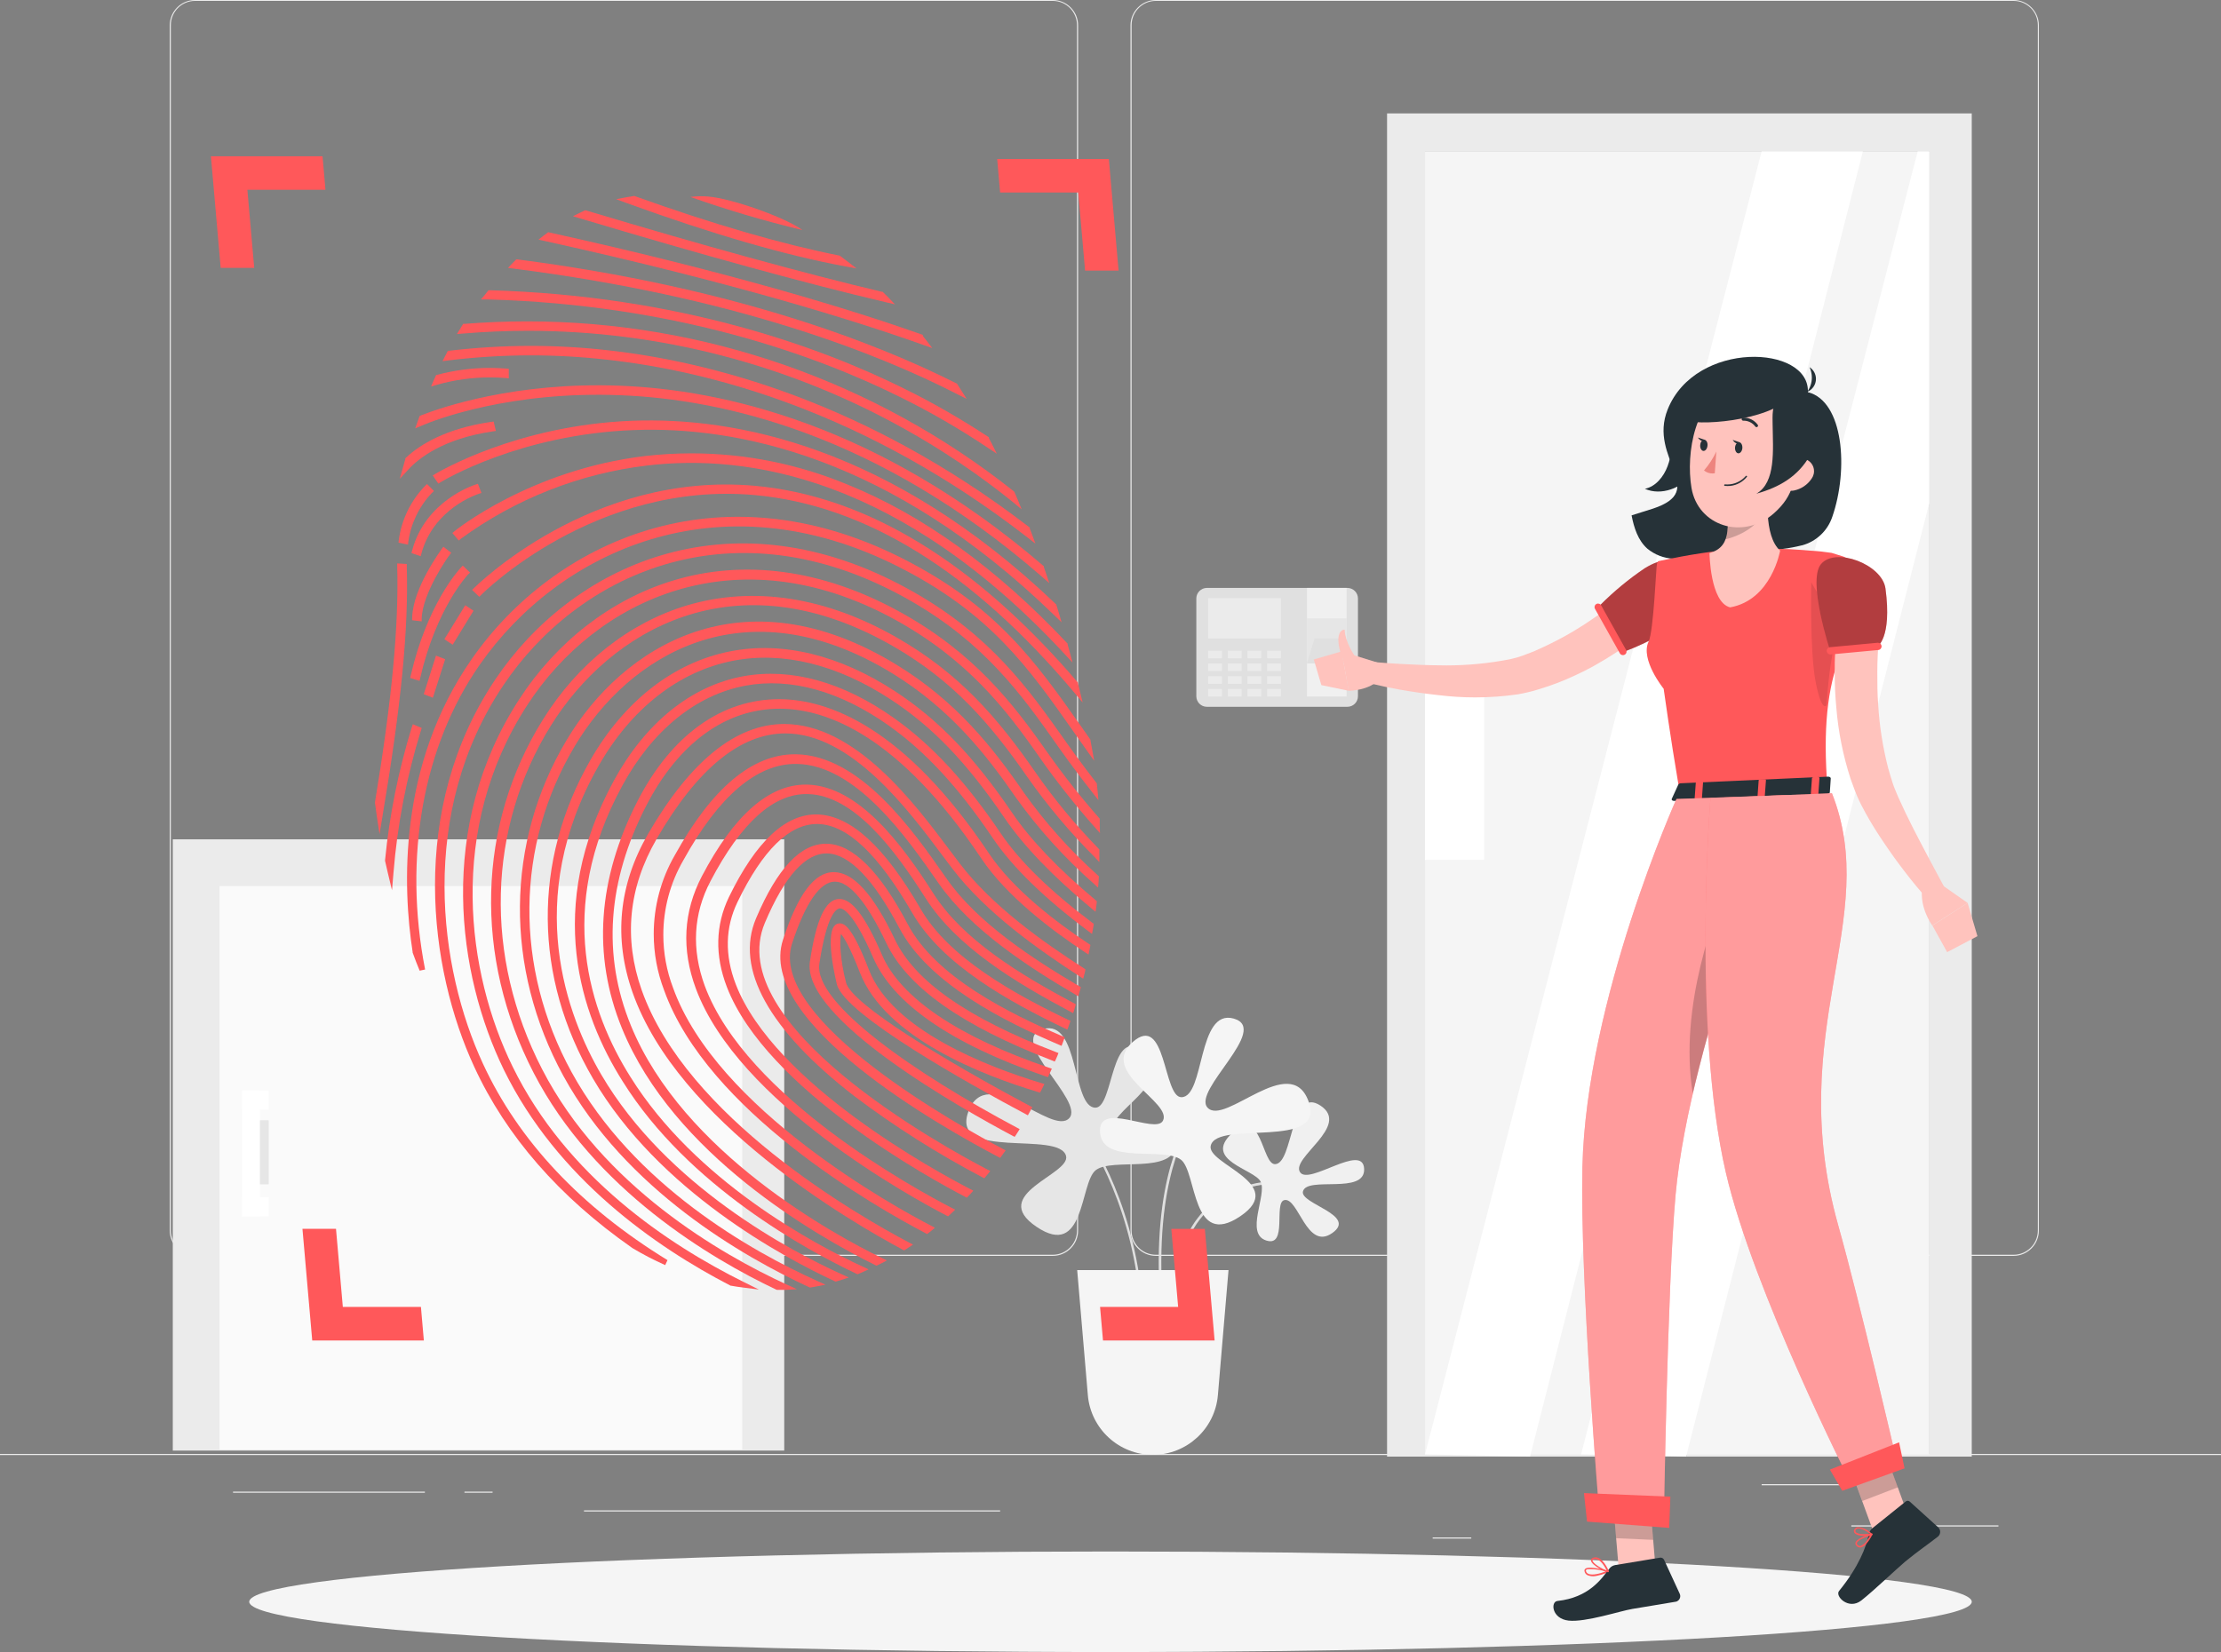 <?xml version="1.0" encoding="UTF-8"?>
<!DOCTYPE svg PUBLIC "-//W3C//DTD SVG 1.1//EN" "http://www.w3.org/Graphics/SVG/1.1/DTD/svg11.dtd">
<!-- Creator: CorelDRAW -->
<svg xmlns="http://www.w3.org/2000/svg" xml:space="preserve" width="48.87mm" height="36.36mm" version="1.1" shape-rendering="geometricPrecision" text-rendering="geometricPrecision" image-rendering="optimizeQuality" fill-rule="evenodd" clip-rule="evenodd"
viewBox="0 0 4886.98 3636"
 xmlns:xlink="http://www.w3.org/1999/xlink"
 xmlns:xodm="http://www.corel.com/coreldraw/odm/2003">
 <rect x="0" y="0" width="4886.98" height="3636" fill="#808080" stroke="none"/>
 <g id="Camada_x0020_1">
  <g id="_2440389142384">
   <polygon fill="#EBEBEB" fill-rule="nonzero" points="4073.59,3359.69 4397.3,3359.69 4397.3,3357.25 4073.59,3357.25 "/>
   <polygon fill="#EBEBEB" fill-rule="nonzero" points="3152.39,3386.27 3237.33,3386.27 3237.33,3383.83 3152.39,3383.83 "/>
   <polygon fill="#EBEBEB" fill-rule="nonzero" points="3876.25,3268.99 4063.81,3268.99 4063.81,3266.55 3876.25,3266.55 "/>
   <polygon fill="#EBEBEB" fill-rule="nonzero" points="512.74,3285.41 934.88,3285.41 934.88,3282.97 512.74,3282.97 "/>
   <polygon fill="#EBEBEB" fill-rule="nonzero" points="1021.97,3285.41 1083.83,3285.41 1083.83,3282.97 1021.97,3282.97 "/>
   <polygon fill="#EBEBEB" fill-rule="nonzero" points="1284.98,3326.66 2200.61,3326.66 2200.61,3324.22 1284.98,3324.22 "/>
   <path fill="#EBEBEB" fill-rule="nonzero" d="M2316.43 2764.07l-1887.26 0c-30.77,-0.05 -55.7,-25.03 -55.7,-55.81 0,0 0,0 0,0l-0.01 -2652.94c0.27,-30.6 25.13,-55.28 55.72,-55.33l1887.25 0c30.82,0 55.81,25 55.81,55.81l0 2652.46c0,30.82 -24.99,55.81 -55.81,55.81l0 0zm-1887.26 -2762.12c-29.42,0.05 -53.26,23.94 -53.26,53.37 0,0 0,0 0,0l-0.01 2652.94c0.01,0 0.01,0 0.01,0 0,29.42 23.84,53.31 53.27,53.36l1887.25 0.01c29.45,-0.06 53.32,-23.92 53.37,-53.37l-0.01 -2652.94c-0.04,-29.46 -23.91,-53.32 -53.36,-53.37l-1887.26 0z"/>
   <path fill="#EBEBEB" fill-rule="nonzero" d="M4430.63 2764.07l-1887.35 0c-30.79,-0.05 -55.76,-25.02 -55.81,-55.81l0 -2652.94c0.32,-30.61 25.2,-55.27 55.81,-55.32l1887.35 -0.01c30.55,0.11 55.35,24.77 55.62,55.32l-0.01 2652.95c0,0 0,0 0,0 0,30.74 -24.87,55.71 -55.61,55.81l0 0zm-1887.35 -2762.12c-29.45,0.05 -53.32,23.91 -53.37,53.36l0 2652.95c0.05,29.45 23.92,53.31 53.37,53.36l1887.35 0.01c29.45,-0.06 53.32,-23.92 53.37,-53.37l0 -2652.94c-0.05,-29.46 -23.92,-53.32 -53.37,-53.37l-1887.35 0z"/>
   <polygon fill="#EBEBEB" fill-rule="nonzero" points="-0,3202.43 4886.98,3202.43 4886.98,3199.99 -0,3199.99 "/>
   <path fill="#E0E0E0" fill-rule="nonzero" d="M2655.58 1293.97l309.15 0c12.85,0 23.26,10.42 23.26,23.26l0 215.13c0,12.84 -10.41,23.26 -23.26,23.26l-309.15 0c-12.84,0 -23.26,-10.42 -23.26,-23.26l0 -215.13c0,-12.84 10.42,-23.26 23.26,-23.26z"/>
   <polygon fill="#EBEBEB" fill-rule="nonzero" points="2658.42,1405.29 2818.42,1405.29 2818.42,1316.54 2658.42,1316.54 "/>
   <polygon fill="#EBEBEB" fill-rule="nonzero" points="2658.42,1448.89 2688.71,1448.89 2688.71,1432.18 2658.42,1432.18 "/>
   <polygon fill="#EBEBEB" fill-rule="nonzero" points="2658.42,1476.94 2688.71,1476.94 2688.71,1460.23 2658.42,1460.23 "/>
   <polygon fill="#EBEBEB" fill-rule="nonzero" points="2658.42,1504.99 2688.71,1504.99 2688.71,1488.28 2658.42,1488.28 "/>
   <polygon fill="#EBEBEB" fill-rule="nonzero" points="2658.42,1533.04 2688.71,1533.04 2688.71,1516.33 2658.42,1516.33 "/>
   <polygon fill="#EBEBEB" fill-rule="nonzero" points="2701.71,1448.89 2732.02,1448.89 2732.02,1432.18 2701.71,1432.18 "/>
   <polygon fill="#EBEBEB" fill-rule="nonzero" points="2701.71,1476.94 2732.02,1476.94 2732.02,1460.23 2701.71,1460.23 "/>
   <polygon fill="#EBEBEB" fill-rule="nonzero" points="2701.71,1504.99 2732.02,1504.99 2732.02,1488.28 2701.71,1488.28 "/>
   <polygon fill="#EBEBEB" fill-rule="nonzero" points="2701.71,1533.04 2732.02,1533.04 2732.02,1516.33 2701.71,1516.33 "/>
   <polygon fill="#EBEBEB" fill-rule="nonzero" points="2744.92,1448.89 2775.21,1448.89 2775.21,1432.18 2744.92,1432.18 "/>
   <polygon fill="#EBEBEB" fill-rule="nonzero" points="2744.92,1476.94 2775.21,1476.94 2775.21,1460.23 2744.92,1460.23 "/>
   <polygon fill="#EBEBEB" fill-rule="nonzero" points="2744.92,1504.99 2775.21,1504.99 2775.21,1488.28 2744.92,1488.28 "/>
   <polygon fill="#EBEBEB" fill-rule="nonzero" points="2744.92,1533.04 2775.21,1533.04 2775.21,1516.33 2744.92,1516.33 "/>
   <polygon fill="#EBEBEB" fill-rule="nonzero" points="2788.11,1448.89 2818.42,1448.89 2818.42,1432.18 2788.11,1432.18 "/>
   <polygon fill="#EBEBEB" fill-rule="nonzero" points="2788.11,1476.94 2818.42,1476.94 2818.42,1460.23 2788.11,1460.23 "/>
   <polygon fill="#EBEBEB" fill-rule="nonzero" points="2788.11,1504.99 2818.42,1504.99 2818.42,1488.28 2788.11,1488.28 "/>
   <polygon fill="#EBEBEB" fill-rule="nonzero" points="2788.11,1533.04 2818.42,1533.04 2818.42,1516.33 2788.11,1516.33 "/>
   <polygon fill="#F0F0F0" fill-rule="nonzero" points="2875.79,1533.04 2962.98,1533.04 2962.98,1293.97 2875.79,1293.97 "/>
   <polygon fill="#E6E6E6" fill-rule="nonzero" points="2875.79,1460.32 2962.98,1460.32 2962.98,1360.92 2875.79,1360.92 "/>
   <polygon fill="#E0E0E0" fill-rule="nonzero" points="2875.79,1460.23 2892.4,1405.29 2950.85,1405.29 2962.97,1460.23 "/>
   <polygon fill="#EBEBEB" fill-rule="nonzero" points="4338.56,249.62 4338.56,3205.85 3710.1,3205.85 3711.27,3200.97 4245.02,3200.97 4245.02,333.19 3135.58,333.19 3135.58,3200.97 3478.94,3200.97 3710.1,3205.85 3052.02,3205.85 3052.02,249.62 "/>
   <polygon fill="#F0F0F0" fill-rule="nonzero" points="4245.02,333.19 4245.02,3200.97 3711.27,3200.97 3710.1,3205.85 3478.94,3200.97 3135.58,3200.97 3135.58,333.19 "/>
   <polygon fill="whitesmoke" fill-rule="nonzero" points="3135.58,3201.06 4245.03,3201.06 4245.03,333.19 3135.58,333.19 "/>
   <polygon fill="white" fill-rule="nonzero" points="4245.02,333.19 4245.02,1107.29 3711.27,3200.97 3710.1,3205.85 3478.94,3200.97 4219.61,333.19 "/>
   <polygon fill="white" fill-rule="nonzero" points="3135.58,1892.53 3265.67,1892.53 3265.67,1464.33 3135.58,1464.33 "/>
   <polygon fill="white" fill-rule="nonzero" points="3876.25,333.19 3135.58,3201.06 3366.64,3205.85 4099,333.19 "/>
   <path fill="#E0E0E0" fill-rule="nonzero" d="M2553.05 2821.05c-0.03,0 -0.06,0 -0.1,0 -1.51,0 -2.73,-1.22 -2.73,-2.74 0,0 0,0 0,0 -8.6,-254.7 69,-351.86 69.78,-352.84 0.55,-0.66 1.35,-1.04 2.2,-1.04 1.58,0 2.85,1.28 2.85,2.85 0,0.66 -0.23,1.3 -0.64,1.81 -0.79,0.88 -77.02,96.76 -68.42,349.03 0,0.06 0,0.13 0,0.19 0,1.52 -1.22,2.74 -2.73,2.74 -0.01,0 -0.01,0 -0.01,0l-0.2 0z"/>
   <path fill="#E0E0E0" fill-rule="nonzero" d="M2589.32 2821.05l0 0c-1.45,-0.14 -2.56,-1.36 -2.56,-2.82 0,-0.1 0.01,-0.2 0.01,-0.31 6.85,-74.47 33.53,-131.36 79.47,-169.09 71.54,-58.64 166.15,-49.75 167.03,-49.65 1.45,0.14 2.56,1.36 2.56,2.82 0,0.11 0,0.21 -0.01,0.31 -0.15,1.45 -1.37,2.56 -2.83,2.56 -0.1,0 -0.2,-0.01 -0.3,-0.02 -0.88,0 -93.15,-8.89 -162.94,48.38 -44.66,36.75 -70.66,92.37 -77.31,165.28 -0.08,1.44 -1.28,2.57 -2.73,2.57 -0.13,0 -0.27,-0.01 -0.39,-0.03l0 0z"/>
   <path fill="#F0F0F0" fill-rule="nonzero" d="M2773.85 2600.75c-13.79,-27.76 -128.14,-46.72 -62.66,-106.93 65.49,-60.2 65.2,68.91 94.32,68.42 40.76,-0.68 32.84,-173.39 100.09,-128.82 67.24,44.57 -66.37,115.04 -44.96,146.61 19.54,29.32 138.3,-65.48 140.94,-7.52 2.63,57.96 -126.38,15.05 -134.69,49.94 -6.35,27.27 120.81,52 64.41,91.48 -56.4,39.49 -74.48,-80.24 -105.56,-72.52 -23.55,5.87 7.92,104.19 -39.58,88.85 -47.51,-15.35 2.25,-100.29 -12.31,-129.51z"/>
   <path fill="#E0E0E0" fill-rule="nonzero" d="M2509.76 2852.82c-1.48,-0.05 -2.69,-1.18 -2.84,-2.64 -22.68,-220.99 -122.08,-356.85 -123.35,-357.83 -0.5,-0.54 -0.78,-1.26 -0.78,-2 0,-0.74 0.28,-1.46 0.79,-2.01 0.49,-0.37 1.09,-0.57 1.71,-0.57 0.91,0 1.76,0.43 2.29,1.16 1.08,1.37 101.66,137.91 124.53,361.05 0,0.1 0.01,0.2 0.01,0.31 0,1.46 -1.11,2.67 -2.56,2.82l0.2 -0.29z"/>
   <path fill="#E6E6E6" fill-rule="nonzero" d="M2410.36 2576.02c-34.51,28.74 -23.07,196.06 -129.7,124.03 -106.64,-72.03 74.86,-114.84 65.09,-155.7 -14.56,-57.27 -255.1,11.54 -215.03,-97.74 40.08,-109.27 184.15,55.23 221.97,14.37 34.7,-37.43 -138.4,-173 -57.66,-196.06 80.73,-23.07 63.33,173 115.33,173 40.46,0 32.94,-187.37 107.51,-121.1 74.58,66.26 -87.97,131.65 -66.95,172.8 16.22,31.28 144.17,-45.94 138.4,26.19 -5.77,72.13 -142.7,30.11 -178.96,60.21z"/>
   <path fill="whitesmoke" fill-rule="nonzero" d="M2679.82 3070.29l23.36 -274.94 -333 0 23.46 275.13c6.28,74.3 68.48,131.46 143.07,131.46 0,0 0.02,0 0.02,0l0 0c0.01,0 0.01,0 0.01,0 74.67,0 136.9,-57.25 143.08,-131.66l0 0.01z"/>
   <path fill="whitesmoke" fill-rule="nonzero" d="M2599.19 2552.95c34.5,28.74 23.06,196.07 129.7,124.04 106.63,-72.04 -75.26,-114.85 -64.81,-155.7 14.57,-57.28 255.1,11.53 215.03,-97.74 -40.07,-109.27 -184.14,55.22 -221.97,14.37 -34.79,-37.44 138.4,-173 57.67,-196.07 -80.74,-23.06 -63.34,173 -115.34,173 -40.46,0 -32.93,-187.37 -107.51,-121.1 -74.57,66.27 87.97,131.65 66.95,172.8 -16.22,31.28 -144.16,-45.93 -138.4,26.2 5.77,72.13 142.41,30.1 178.68,60.2z"/>
   <polygon fill="#EBEBEB" fill-rule="nonzero" points="380.2,3192.66 1725.59,3192.66 1725.59,1847.27 380.2,1847.27 "/>
   <polygon fill="#FAFAFA" fill-rule="nonzero" points="483.13,3190.22 1633.13,3190.22 1633.13,1950.19 483.13,1950.19 "/>
   <polygon fill="#E6E6E6" fill-rule="nonzero" points="552.42,2606.61 591.32,2606.61 591.32,2465.66 552.42,2465.66 "/>
   <polygon fill="white" fill-rule="nonzero" points="532.97,2677.08 571.87,2677.08 571.87,2400.19 532.97,2400.19 "/>
   <polygon fill="white" fill-rule="nonzero" points="532.97,2442.22 591.23,2442.22 591.23,2400.18 532.97,2400.18 "/>
   <polygon fill="white" fill-rule="nonzero" points="532.97,2676.98 591.23,2676.98 591.23,2634.95 532.97,2634.95 "/>
   <path id="freepik--path--inject-2" fill="whitesmoke" fill-rule="nonzero" d="M4338.56 3525.36c0,-61.1 -848.46,-110.64 -1895.07,-110.64 -1046.62,0 -1895.07,49.54 -1895.07,110.64 0,61.11 848.45,110.64 1895.07,110.64 1046.61,0 1895.07,-49.53 1895.07,-110.64z"/>
   <path fill="#263238" fill-rule="nonzero" d="M4031.66 1137.59c-10.31,30.76 -35.42,54.35 -66.76,62.75l-0.49 -0.01c-13.45,3.36 -27.19,5.96 -40.93,7.64l-6.75 0.88c-46.72,5.47 -94.61,4.4 -141.43,11.14l-7.03 1.07c-23.19,4.63 -46.87,7.79 -70.48,9.16 -0.87,0.03 -1.78,0.05 -2.65,0.05 -4.39,0 -8.84,-0.21 -13.2,-0.61 -20.91,-1.04 -40.98,-8.8 -57.17,-22.09 -20.63,-18.37 -29.33,-45.74 -34.7,-73.3 14.07,-4.31 29.68,-9.22 46.82,-14.77 124.32,-40.85 -11.34,-109.27 32.64,-218.54 61.48,-152.87 312.77,-142.11 308.47,-37.83 78.68,19.65 89.92,170.26 53.66,274.46z"/>
   <path fill="#263238" fill-rule="nonzero" d="M3685.46 954.42c-5.76,23.85 -7.62,48.87 -16.22,71.74 -8.6,22.87 -25.9,44.77 -49.94,49.65 36.16,16.03 80.93,-1.66 105.36,-32.74 24.43,-31.08 32.25,-72.43 33.03,-112.11 0,-9.19 1.67,-20.23 -4.78,-26.68 -46.23,-45.93 -61.78,26.29 -67.45,50.14z"/>
   <path fill="#FFC3BD" fill-rule="nonzero" d="M3650.67 1362.58l-9.78 8.8 -7.72 6.84c-5.67,5.08 -11.24,9.77 -17,14.27 -11.44,9.09 -22.97,18.18 -34.8,26.59 -2.44,1.66 -4.89,3.42 -7.23,4.88 -2.31,1.75 -4.75,3.4 -7.23,4.89l-5.77 3.91c-17.78,11.73 -35.77,22.68 -54.24,33.04 -13.43,7.36 -27.02,14.2 -40.76,20.52 -12.91,6.06 -26.1,11.63 -39.1,16.71l-20.91 7.53c-7.14,2.44 -14.27,4.4 -21.21,6.74l-10.75 3.23 -11.63 2.93c-7.63,1.76 -15.35,3.52 -22.78,4.69 -31.06,4.53 -62.7,6.78 -94.17,6.78 -27.05,0 -54.27,-1.76 -81.08,-5.06 -28.35,-3.03 -56.5,-7.23 -84.25,-12.02 -19.55,-3.42 -39.1,-7.43 -58.65,-12.21 -8.11,-1.86 -16.32,-4.01 -24.53,-6.26l8.5 -43.78 23.46 2.05c19.55,1.56 38.61,3.03 57.77,3.91 27.07,1.27 54.14,2.74 81.12,2.74 4.97,0.1 10.27,0.19 15.31,0.19 47.09,0 94.28,-4.68 140.4,-13.78 5.96,-1.37 11.83,-3.03 17.6,-4.69l8.4 -2.74 8.99 -3.42c5.87,-2.35 11.73,-4.1 17.99,-6.94l17.29 -7.82c23.29,-10.73 46.31,-22.81 68.41,-35.91 15.34,-9.09 30.49,-18.86 45.35,-29.33l8.9 -6.25c1.75,-1.17 3.61,-2.44 5.37,-3.81l5.67 -4.01 1.76 -1.27c9.77,-7.13 19.55,-14.76 29.32,-22.38l14.86 -12.32 13.78 -11.92 46.33 47.69 17.01 16.99z"/>
   <path fill="#FFC3BD" fill-rule="nonzero" d="M3039.02 1460.71l-87.29 -27.07 15.93 86.79c0,0 46.72,0 69.01,-27.27l2.35 -32.45z"/>
   <polygon fill="#FFC3BD" fill-rule="nonzero" points="2890.84,1451.43 2907.46,1507.92 2967.86,1520.43 2951.93,1433.64 "/>
   <path fill="#FFC3BD" fill-rule="nonzero" d="M2959.55 1458.08c-9.26,-15.27 -14.38,-32.78 -14.75,-50.64 0.88,-23.26 14.07,-21.6 14.07,-21.6 0,0 -2.44,27.67 33.72,74.29l0.88 1.27 -33.92 -3.32z"/>
   <path fill="#FF585A" fill-rule="nonzero" d="M3714.1 1339.03c-7.52,22.67 -35.77,43.89 -65.39,60.6 -22.58,12.56 -46.2,23.64 -70.35,32.85l-7.91 2.93 -3.52 -6.06 -44.48 -78.68 -7.32 -13 6.45 -6.55c29.83,-29.88 62.69,-57.06 97.71,-80.65 18.37,-11.14 35.38,-17.88 47.01,-15.14 53.28,11.63 62.85,59.13 47.8,103.7z"/>
   <path fill="black" fill-rule="nonzero" fill-opacity="0.302" d="M3714.1 1339.03c-7.52,22.67 -35.77,43.89 -65.39,60.6 -22.58,12.56 -46.2,23.64 -70.35,32.85l-7.91 2.93 -3.52 -6.06 -44.48 -78.68 -7.32 -13 6.45 -6.55c29.83,-29.88 62.69,-57.06 97.71,-80.65 18.37,-11.14 35.38,-17.88 47.01,-15.14 53.28,11.63 62.85,59.13 47.8,103.7z"/>
   <path fill="#FF585A" fill-rule="nonzero" d="M3578.63 1431.98c0.21,0.7 0.32,1.43 0.32,2.16 0,2.9 -1.63,5.54 -4.22,6.83 -1.14,0.59 -2.39,0.9 -3.67,0.9 -2.65,0 -5.13,-1.33 -6.6,-3.54l-3.03 -5.57 -44.08 -78.78 -7.82 -13.98c-0.65,-1.16 -0.99,-2.47 -0.99,-3.81 0,-2.84 1.54,-5.46 4.02,-6.84l0 0c0.62,-0.34 1.27,-0.6 1.96,-0.78 0.55,-0.12 1.12,-0.18 1.68,-0.18 2.07,0 4.06,0.8 5.55,2.23 0.53,0.53 0.99,1.12 1.37,1.76l6.94 12.52 44.27 79.07 3.72 6.64c0.15,0.47 0.35,0.93 0.58,1.37l0 0z"/>
   <path fill="#FF585A" fill-rule="nonzero" d="M4056.19 1224.97c31.18,14.36 34.99,22.58 30.11,45.15 -9.78,43.69 -17.4,82.4 -23.85,117.29 -1.57,8.41 -3.03,16.62 -4.5,24.53 0,1.47 -0.49,2.94 -0.78,4.5l0 0c0,1.56 -0.59,2.93 -0.88,4.4 -0.29,1.47 -0.79,4.69 -1.27,6.94 -30.79,70.96 -43.4,157.26 -35.48,284.42 0.68,9.78 0.78,19.55 1.27,29.33l-31.87 -0.01 -104.58 0 -15.93 0 -122.17 0.78 -15.84 0 -34.69 0c-0.88,-5.47 -1.76,-10.65 -2.64,-15.93l0 0c-8.99,-53.17 -16.42,-100.77 -22.68,-142.99 -3.52,-24.15 -6.74,-46.63 -9.77,-67.44 0,0 -52.19,-64.41 -33.13,-103.9 11.24,-23.17 16.42,-164.89 18.37,-171.04 1.96,-6.16 3.62,-6.06 3.62,-6.06 9.77,-2.06 19.55,-4.11 28.83,-5.87 28.47,-5.8 57.08,-10.62 85.81,-14.47 9.78,-1.36 20.04,-2.63 30.11,-3.71 27.81,-2.12 56.06,-3.3 84.04,-3.3 11.51,0 23.41,0.26 34.79,0.52 2.54,0 4.88,0 7.42,0 9.78,0 19.55,0.79 29.33,1.37 11.53,0.59 23.06,1.56 34.5,2.54 15.31,0.79 30.74,2.49 45.85,4.83l26.01 8.12z"/>
   <path fill="#FFC3BD" fill-rule="nonzero" d="M3895.6 1037.4c-8.21,50.34 -14.86,142.31 21.31,174.47 0,0 -18.57,108.49 -110.05,124.91 -44.18,-11.14 -45.36,-119.54 -45.36,-119.54 54.93,-15.34 36.56,-70.27 40.47,-125.88l93.63 -53.96z"/>
   <path fill="black" fill-rule="nonzero" fill-opacity="0.2" d="M3791.22 1037.4c9.77,39.88 19.55,106.74 5.47,149.45 29.33,-6.16 72.72,-29.33 78.78,-55.23 1.07,-10.92 1.67,-21.97 1.67,-32.98 0,-6.55 -0.24,-13.21 -0.6,-19.72l-85.32 -41.52z"/>
   <path fill="#FFC3BD" fill-rule="nonzero" d="M3961.87 971.63c-11.04,82.98 -13.88,118.36 -58.64,158.14 -67.83,59.91 -167.33,28.25 -181.41,-56.2 -12.71,-76.24 7.33,-199.1 91.29,-226.56 11.55,-3.81 23.67,-5.76 35.83,-5.76 63.15,0 114.35,51.21 114.35,114.35 0,5.35 -0.39,10.72 -1.13,16.02l-0.29 0.01z"/>
   <path fill="#263238" fill-rule="nonzero" d="M3941.93 872.23c-51.12,56 -213.46,66.46 -238.09,51.01 49.85,-69.49 127.06,-108.78 170.55,-99.69 27.8,7.19 51.93,24.59 67.55,48.68l-0.01 0z"/>
   <polygon fill="#263238" fill-rule="nonzero" points="3976.73,863.04 3976.04,863.04 3974.68,864.9 "/>
   <path fill="#263238" fill-rule="nonzero" d="M3978 861.77l-1.47 1.27c0.68,-0.14 1.24,-0.62 1.47,-1.28l0 0.01z"/>
   <path fill="#263238" fill-rule="nonzero" d="M3976.04 863.04l0 -0.59 -1.36 0.59c0,0 1.07,0 1.36,0z"/>
   <path fill="#263238" fill-rule="nonzero" d="M3981.62 808.11c3.36,7.12 5.12,14.92 5.12,22.82 0,11.33 -3.62,22.37 -10.31,31.51 11.67,-4.64 19.32,-15.94 19.32,-28.49 0,-10.46 -5.33,-20.21 -14.14,-25.85l0.01 0.01z"/>
   <path fill="#FFC3BD" fill-rule="nonzero" d="M3986.21 1053.43c-9.01,13.59 -23.1,23.03 -39.1,26.2 -21.11,4.01 -29.9,-15.15 -22.58,-34.11 6.55,-17.2 25.52,-39.1 45.84,-35.48 12.42,2.99 21.17,14.11 21.17,26.88 0,2.14 -0.25,4.27 -0.73,6.35 -0.83,3.66 -2.41,7.12 -4.6,10.17l0 -0.01z"/>
   <path fill="#263238" fill-rule="nonzero" d="M3911.34 878.68c-12.51,14.75 -11.24,35.86 -10.95,55.22 0.79,56.69 7.53,127.84 -35.77,152.67 51.21,-14.27 92.17,-38.41 118.27,-84.74 20.62,-36.65 19.55,-58.64 3.9,-97.74 -11.72,-29.52 -47.01,-58.65 -75.45,-25.41z"/>
   <path fill="black" fill-rule="nonzero" fill-opacity="0.102" d="M3985.43 1281.66c0,0 -3.52,152.37 9.77,219.91 13.3,67.53 23.75,50.73 23.75,50.73 0,0 6.55,-104.88 19.55,-134.1 13,-29.23 -53.07,-136.54 -53.07,-136.54z"/>
   <path fill="#FFC3BD" fill-rule="nonzero" d="M4133.7 1408.23c-0.88,10.36 -1.47,22.97 -2.06,34.6 -0.58,11.63 -0.88,23.85 -0.88,35.77 0,23.94 0,47.99 1.86,71.74 2.75,46.98 10.15,93.8 21.78,139.34 3.13,10.85 6.36,22.29 9.78,32.75 3.42,10.46 8.11,21.31 12.71,32.16 9.77,21.69 20.23,43.78 31.37,65.68 22.38,43.88 46.13,87.96 69.69,131.95l-37.53 26.39c-33.71,-38.68 -65.41,-79.72 -94.05,-122.29 -14.56,-21.31 -28.44,-43.21 -41.35,-66.66 -6.45,-11.73 -12.7,-23.66 -18.37,-36.75 -5.67,-13.1 -9.77,-25.61 -14.66,-38.51 -16.49,-51.02 -27.2,-103.97 -31.46,-157.35 -2.3,-24.38 -3.52,-49.06 -3.52,-73.65 0,-1.87 0,-3.85 0,-5.72 0,-13.3 0,-26.29 0.98,-39.59 0.98,-13.29 1.47,-26 3.13,-40.66l92.58 10.8z"/>
   <path fill="#FFC3BD" fill-rule="nonzero" d="M4265.94 1942.77l63.53 44.47 -77.8 49.65c0,0 -34.5,-46.92 -19.06,-94.62l33.33 0.5z"/>
   <polygon fill="#FFC3BD" fill-rule="nonzero" points="4351.07,2060.45 4284.41,2095.63 4251.96,2036.99 4329.47,1987.24 "/>
   <path fill="#FF585A" fill-rule="nonzero" d="M4148.75 1295.34c14.66,110.15 -18.37,128.04 -18.37,128.04l-103.12 9.77c0,0 -50.73,-153.55 -20.82,-191.08 31.18,-39.09 135.17,-0.2 142.31,53.27z"/>
   <path fill="black" fill-rule="nonzero" fill-opacity="0.302" d="M4148.75 1295.34c14.66,110.15 -18.37,128.04 -18.37,128.04l-103.12 9.77c0,0 -50.73,-153.55 -20.82,-191.08 31.18,-39.09 135.17,-0.2 142.31,53.27z"/>
   <path fill="#FF585A" fill-rule="nonzero" d="M4140.15 1421.81l0 0c0.02,0.24 0.03,0.49 0.03,0.73 0,4.15 -3.14,7.64 -7.27,8.07l0 0 -104.77 9.77c-0.24,0.03 -0.48,0.04 -0.72,0.04 -4.14,0 -7.6,-3.15 -7.98,-7.27l0 0c-0.03,-0.27 -0.04,-0.55 -0.04,-0.83 0,-4.04 3.05,-7.44 7.08,-7.87l0 0 104.77 -9.77c0.28,-0.03 0.56,-0.04 0.84,-0.04 4.12,0 7.58,3.08 8.06,7.17l0 0z"/>
   <path fill="#263238" fill-rule="nonzero" d="M3692.79 1726.96l-14.27 31.18c-1.17,2.44 1.47,4.88 5.67,4.59l336.32 -15.25c3.13,0 5.67,-1.76 5.77,-3.61l2.05 -30.7c0,-2.15 -2.63,-3.9 -6.05,-3.81l-323.91 14.56c-0.04,0.01 -0.07,0.01 -0.11,0.01 -2.22,0 -4.28,1.14 -5.46,3.03l-0.01 0z"/>
   <path fill="#FF585A" fill-rule="nonzero" d="M3740.88 1763.9l-9.18 0c-1.86,0 -3.33,-0.78 -3.23,-1.86l2.93 -39.97c0,-1.08 1.67,-2.15 3.52,-2.25l9.29 0c1.76,0 3.33,0.88 3.13,1.95l-2.83 39.98c-0.55,1.32 -1.84,2.17 -3.26,2.17 -0.12,0 -0.25,0 -0.37,-0.01l0 -0.01z"/>
   <path fill="#FF585A" fill-rule="nonzero" d="M3996.57 1754.61l-9.19 0c-1.86,0 -3.32,-0.78 -3.32,-1.95l2.93 -39.97c0,-1.08 1.66,-2.25 3.52,-2.25l9.78 0c0.25,-0.09 0.52,-0.13 0.79,-0.13 1.25,0 2.3,0.94 2.43,2.18l-2.84 39.97c-0.58,1.08 -2.24,2.06 -4.1,2.15z"/>
   <path fill="#FF585A" fill-rule="nonzero" d="M3879.28 1759.31l-9.29 0c-0.25,0.09 -0.51,0.13 -0.78,0.13 -1.24,0 -2.26,-0.95 -2.34,-2.18l2.83 -39.88c0,-1.08 1.76,-2.15 3.62,-2.25l9.18 0c1.86,0 3.33,0.88 3.23,2.05l-2.94 39.98c-0.09,1.17 -1.95,2.15 -3.51,2.15z"/>
   <path fill="#263238" fill-rule="nonzero" d="M3833.83 986.09c-0.48,6.75 -4.59,11.83 -8.89,11.63 -4.3,-0.19 -7.72,-5.96 -7.24,-12.8 0.49,-6.84 4.5,-11.82 8.9,-11.63 4.4,0.19 7.62,6.06 7.23,12.8z"/>
   <path fill="#263238" fill-rule="nonzero" d="M3757.11 980.71c-0.59,6.75 -4.5,11.93 -8.9,11.73 -4.4,-0.19 -7.72,-6.06 -7.13,-12.9 0.59,-6.85 4.4,-11.93 8.79,-11.73 4.4,0.2 8.02,5.97 7.24,12.9z"/>
   <path fill="#263238" fill-rule="nonzero" d="M3751.83 968.3l-15.83 -5.37c0,0 7.42,12.51 15.83,5.37z"/>
   <path fill="#ED847E" fill-rule="nonzero" d="M3776.56 993.81c-7.14,15.01 -16.31,29.05 -27.17,41.63 5.23,4.29 11.79,6.63 18.56,6.63 1.74,0 3.48,-0.15 5.19,-0.46l3.42 -47.8z"/>
   <path fill="#263238" fill-rule="nonzero" d="M3807.73 1069.36c-2.06,0.2 -4.16,0.3 -6.25,0.3 -2.09,0 -4.19,-0.1 -6.26,-0.29 -0.88,-0.05 -1.56,-0.78 -1.56,-1.66 0,-0.04 0,-0.07 0,-0.1l0 0c0.1,-0.89 0.86,-1.57 1.75,-1.57 0,0 0.01,0 0.01,0 1.7,0.16 3.42,0.25 5.13,0.25 15.51,0 30.27,-6.68 40.52,-18.33 0.26,-0.53 0.81,-0.87 1.4,-0.87 0.26,0 0.52,0.06 0.75,0.18 0.56,0.19 0.94,0.71 0.94,1.31 0,0.23 -0.05,0.45 -0.16,0.65 -0.11,0.2 0,0 0,0 -8.95,11.22 -22,18.46 -36.26,20.13l-0.01 0z"/>
   <path fill="#263238" fill-rule="nonzero" d="M3865.4 940.15c-0.09,0.01 -0.18,0.01 -0.27,0.01 -1.06,0 -2.07,-0.47 -2.76,-1.28 -5.98,-8.17 -15.51,-13.01 -25.64,-13.01 -0.28,0 -0.57,0.01 -0.85,0.01 -0.06,0.01 -0.13,0.01 -0.2,0.01 -1.78,0 -3.26,-1.36 -3.41,-3.13 -0.01,-0.1 -0.01,-0.2 -0.01,-0.3 0,-1.71 1.33,-3.13 3.04,-3.22l0 0c0.47,-0.01 0.95,-0.03 1.42,-0.03 12.16,0 23.61,5.78 30.83,15.57 0.48,0.57 0.75,1.31 0.75,2.06 0,0.99 -0.46,1.92 -1.23,2.53 -0.48,0.39 -1.06,0.66 -1.67,0.78z"/>
   <path fill="#263238" fill-rule="nonzero" d="M3729.55 932.53c-0.29,0.08 -0.59,0.11 -0.89,0.11 -0.86,0 -1.7,-0.32 -2.34,-0.89 -0.62,-0.62 -0.97,-1.47 -0.97,-2.35 0,-0.88 0.35,-1.72 0.97,-2.34l0 0c7.3,-8.06 17.67,-12.66 28.54,-12.66 1.69,0 3.41,0.12 5.08,0.34 1.59,0.23 2.77,1.59 2.77,3.19 0,0.14 -0.01,0.29 -0.03,0.43l0 0c-0.25,1.51 -1.56,2.62 -3.09,2.62 -0.24,0 -0.49,-0.03 -0.72,-0.08l0 0c-1.18,-0.13 -2.38,-0.2 -3.57,-0.2 -9.14,0 -17.87,3.87 -24,10.66 -0.46,0.55 -1.07,0.96 -1.76,1.17l0.01 0z"/>
   <path fill="#FF585A" fill-rule="nonzero" d="M3538.17 3457.14l0 0c-2.35,-0.68 -9.29,-2.54 -17.2,-4.2 -12.81,-2.54 -28.35,-4.5 -33.04,0 -1.06,0.96 -1.66,2.32 -1.66,3.76 0,0.58 0.1,1.16 0.29,1.71 0.7,3.64 3.05,6.74 6.36,8.41 3.96,1.61 8.22,2.45 12.51,2.45 2.56,0 5.13,-0.31 7.62,-0.9 7.27,-1.42 14.44,-3.53 21.32,-6.25 1.31,-0.61 2.59,-1.34 3.8,-2.15l0 0.01 0 0c0.59,-0.21 0.99,-0.77 0.99,-1.39 0,-0.06 0,-0.12 -0.01,-0.18 -0.07,-0.57 -0.45,-1.06 -0.98,-1.27l0 0zm-43.79 6.45c-2.5,-1.16 -4.28,-3.45 -4.79,-6.16 -0.07,-0.23 -0.11,-0.47 -0.11,-0.71 0,-0.62 0.25,-1.21 0.7,-1.63 1.06,-0.87 2.36,-1.38 3.72,-1.47l0 0c1.51,-0.05 3.09,-0.09 4.62,-0.09 11.67,0 23.28,1.68 34.47,4.97 -10.26,4.12 -29.42,9.88 -38.51,5.09l-0.1 0z"/>
   <polygon fill="#FFC3BD" fill-rule="nonzero" points="3645.19,3479.04 3564.36,3483.63 3547.26,3280.92 3627.99,3276.23 "/>
   <polygon fill="#FFC3BD" fill-rule="nonzero" points="4200.45,3340.93 4122.07,3371.13 4054.73,3186.79 4133.11,3156.69 "/>
   <path fill="#263238" fill-rule="nonzero" d="M4119.33 3363.99l73.79 -59.23c1.23,-1.08 2.81,-1.67 4.45,-1.67 1.64,0 3.22,0.59 4.45,1.67l63.14 57.18c2.52,2.53 3.94,5.96 3.94,9.53 0,3.57 -1.42,7 -3.94,9.52 -0.34,0.41 -0.74,0.78 -1.18,1.09 -25.99,20.23 -39.68,28.63 -71.83,54.83 -19.55,16.42 -68.42,63.43 -96.47,85.52 -28.05,22.09 -59.13,-9.77 -48.87,-21.11 42.71,-52.59 59.62,-96.18 65.29,-124.62 0.91,-4.93 3.46,-9.41 7.23,-12.71l0 0z"/>
   <path fill="#263238" fill-rule="nonzero" d="M3553.91 3444.63l98.61 -16.32c0.45,-0.08 0.9,-0.11 1.35,-0.11 3.34,0 6.37,1.95 7.75,4.99l34.4 74.58c0.76,1.65 1.15,3.45 1.15,5.26 0,4.83 -2.76,9.25 -7.11,11.35 -1.11,0.52 -2.31,0.85 -3.52,0.98 -34.7,6.06 -51.22,8.31 -94.61,15.74 -26.79,4.4 -103.51,29.9 -140.65,25.7 -37.15,-4.2 -39.78,-41.63 -24.34,-43.2 69.01,-7.43 96.76,-48.28 114.16,-71.15 3.12,-4.14 7.7,-6.95 12.81,-7.82l0 0z"/>
   <polygon fill="black" fill-rule="nonzero" fill-opacity="0.2" points="3547.16,3281.01 3556.06,3385.5 3637.57,3389.11 3627.99,3276.32 "/>
   <polygon fill="black" fill-rule="nonzero" fill-opacity="0.2" points="4141.22,3178.49 4062.84,3208.59 4097.63,3303.59 4175.92,3273.49 "/>
   <path fill="#FF585A" fill-rule="nonzero" d="M3688.79 1758.43c0,0 -198.41,441.98 -206.92,809.96 -5.67,246.51 36.75,757.59 36.75,757.59l142.41 30c0,0 7.63,-523.69 25.8,-725.91 31.18,-346.1 252.95,-880.53 252.95,-880.53l-250.99 8.89z"/>
   <path fill="white" fill-rule="nonzero" fill-opacity="0.4" d="M3688.79 1758.43c0,0 -198.41,441.98 -206.92,809.96 -5.67,246.51 36.75,757.59 36.75,757.59l142.41 30c0,0 7.63,-523.69 25.8,-725.91 31.18,-346.1 252.95,-880.53 252.95,-880.53l-250.99 8.89z"/>
   <path fill="black" fill-rule="nonzero" fill-opacity="0.2" d="M3810.38 1921.95l26.58 101.26c-43.55,125.2 -81.62,254.01 -112.35,383.32 -31.03,-192.34 48.82,-398.18 85.77,-484.58z"/>
   <polygon fill="#FF585A" fill-rule="nonzero" points="3492.04,3348.94 3672.86,3362.82 3675.4,3294.01 3485.29,3286.2 "/>
   <path fill="#FF585A" fill-rule="nonzero" d="M3763.66 1756.57c0,0 -40.47,502.58 33.82,824.24 60.01,259.79 274.94,683.3 274.94,683.3l97.73 -62.46c0,0 -76.62,-330.65 -125.59,-505.41 -120.12,-428.69 96.27,-672.84 -13.68,-950.42l-267.22 10.75z"/>
   <path fill="white" fill-rule="nonzero" fill-opacity="0.4" d="M3763.66 1756.57c0,0 -40.47,502.58 33.82,824.24 60.01,259.79 274.94,683.3 274.94,683.3l97.73 -62.46c0,0 -76.62,-330.65 -125.59,-505.41 -120.12,-428.69 96.27,-672.84 -13.68,-950.42l-267.22 10.75z"/>
   <polygon fill="#FF585A" fill-rule="nonzero" points="4053.55,3281.11 4190.68,3231.75 4178.66,3174.48 4026.38,3234.49 "/>
   <path fill="#FF585A" fill-rule="nonzero" d="M4119.33 3375.34l0 0 -0.49 0 -1.07 0 -5.77 1.85c-2.54,0.98 -5.67,2.06 -8.9,3.42l0 0c-8.99,3.81 -18.76,9.09 -20.43,14.76 -0.13,0.53 -0.2,1.08 -0.2,1.63 0,1.77 0.71,3.47 1.97,4.72 1.67,2.07 3.97,3.55 6.55,4.2l3.03 0c5.1,-1.25 9.62,-4.22 12.8,-8.4l0 0c4.96,-5.75 9.23,-12.16 12.61,-18.97 0.01,-0.11 0.02,-0.22 0.02,-0.34 0,-0.11 -0.01,-0.23 -0.02,-0.34 0.49,-0.22 0.81,-0.71 0.81,-1.25 0,-0.58 -0.37,-1.1 -0.91,-1.29l0 0.01zm-4.69 4.3l0 0c-1.67,3.14 -3.56,6.24 -5.57,9.18 -3.34,6.22 -8.79,11.08 -15.35,13.68 -0.21,0.02 -0.42,0.03 -0.64,0.03 -2.53,0 -4.9,-1.21 -6.39,-3.25 -0.68,-0.63 -1.06,-1.51 -1.06,-2.43 0,-0.24 0.03,-0.47 0.07,-0.7 1.57,-5.48 15.25,-11.63 25.32,-15.25l3.62 -1.27c0,0 0,0 0,0l0 0.01z"/>
   <path fill="#FF585A" fill-rule="nonzero" d="M4119.14 3375.24l-0.49 0c-1.53,-1.37 -3.17,-2.62 -4.89,-3.72 -7.29,-6.16 -16.39,-9.79 -25.9,-10.36 -2.94,0.4 -5.57,2.04 -7.24,4.5 -0.95,1.19 -1.47,2.67 -1.47,4.2 0,1.52 0.52,3.01 1.47,4.2 3.09,2.99 7.08,4.88 11.35,5.38 3.62,0.69 7.34,1.06 11.04,1.07l0 0c1.35,0.07 2.73,0.11 4.1,0.11 1.37,0 2.75,-0.04 4.11,-0.11 2.54,0 5.08,-0.98 7.52,-1.56l0.59 0c0.01,-0.12 0.02,-0.23 0.02,-0.35 0,-0.11 -0.01,-0.22 -0.02,-0.34 0.55,-0.28 0.89,-0.85 0.89,-1.47 0,-0.69 -0.43,-1.32 -1.08,-1.56l0 0.01zm-35.97 -3.52c-0.49,-0.68 -1.27,-1.96 0,-4.4 1.1,-1.74 2.93,-2.89 4.98,-3.13 0.76,-0.1 1.53,-0.15 2.3,-0.15 0.77,0 1.53,0.05 2.3,0.15 7.04,2.05 13.67,5.37 19.55,9.77l2.05 1.56c-0.43,0.03 -0.86,0.04 -1.28,0.04 -0.42,0 -0.85,-0.01 -1.27,-0.04 -9.77,2.16 -24.82,0.89 -28.63,-3.51l0 -0.29z"/>
   <path fill="#FF585A" fill-rule="nonzero" d="M3540.22 3458.22c-0.37,-0.97 -0.79,-1.92 -1.27,-2.84 -4.01,-8.4 -16.51,-32.06 -32.55,-27.17 -4.69,1.37 -5.86,4.01 -5.76,5.96 0,5.57 9.77,13.1 19.55,18.67 4.02,2.25 8.22,4.25 12.51,5.96l2.64 0.88 2.34 0.69 0.78 0 1.18 -0.59c0.38,-0.37 0.59,-0.88 0.59,-1.4 0,-0.06 0,-0.11 -0.01,-0.17l0 0.01zm-36.16 -24.14c0,0 0,-1.67 3.13,-2.55l1.46 0c12.42,-1.85 22.97,17.5 26.79,25.22 -12.71,-4.69 -31.19,-16.32 -31.38,-22.67z"/>
   <path fill="#263238" fill-rule="nonzero" d="M3828.55 973.68l-15.93 -5.48c0,0 7.43,13 15.93,5.48z"/>
   <polygon fill="#FF585A" fill-rule="nonzero" points="709.69,343.94 716.14,417.73 544.31,417.73 559.36,589.56 485.57,589.56 464.07,343.94 "/>
   <polygon fill="#FF585A" fill-rule="nonzero" points="932.63,2950.26 926.18,2876.47 754.35,2876.47 739.3,2704.55 665.51,2704.55 687.01,2950.26 "/>
   <polygon fill="#FF585A" fill-rule="nonzero" points="2426.97,2950.26 2420.52,2876.47 2592.34,2876.47 2577.29,2704.65 2651.09,2704.65 2672.59,2950.26 "/>
   <polygon fill="#FF585A" fill-rule="nonzero" points="2194.15,349.9 2200.6,423.7 2372.53,423.7 2387.58,595.62 2461.27,595.62 2439.87,349.9 "/>
   <path fill="#FF585A" fill-rule="nonzero" d="M1860.47 586.43l24.24 4.4 -20.04 -15.44c-5.27,-4.1 -10.74,-8.21 -16.12,-12.12l-1.27 -0.98 -1.57 0c-123.83,-24.73 -274.55,-68.03 -448.04,-130.29l-1.46 -0.58 -1.56 0c-5.77,0.78 -11.54,1.75 -17.21,2.83l-21.7 4.2 21.7 7.92c189.03,68.81 351.57,115.73 483.03,140.06z"/>
   <path fill="#FF585A" fill-rule="nonzero" d="M1949.71 665.31l19.54 4.59 -14.46 -15.05c-3.71,-3.91 -7.53,-7.62 -11.44,-11.44l-1.37 -1.27 -1.85 0c-172.81,-41.05 -391.55,-101.26 -649.87,-178.76l-2.35 -0.69 -2.05 0.88 -11.24 5.38 -13.98 6.94 15.83 4.79c269.96,80.83 496.43,143.09 673.24,184.63z"/>
   <path fill="#FF585A" fill-rule="nonzero" d="M2031.81 759.24l19.55 6.84 -12.61 -16.32c-1.86,-2.45 -3.81,-4.79 -5.67,-7.14l-2.54 -3.13 0 -2.44 -4.3 -1.56c-149.45,-52.78 -412.46,-134.39 -817.2,-223.83l-2.74 -0.58 -2.15 1.56c-2.93,2.15 -5.87,4.2 -8.8,6.55l-10.45 8.21 13.78 3.03c414.02,91.38 681.83,174.86 833.13,228.81z"/>
   <path fill="#FF585A" fill-rule="nonzero" d="M2107.46 868.12l19.55 9.77 -11.83 -18.57 -8.5 -13.39 -1.08 -1.66 -1.75 -0.78c-179.94,-90.71 -493.4,-211.51 -964.99,-272.5l-2.93 0 -1.95 1.95 -7.63 7.63 -8.6 9.09 13.2 1.66c480.38,61.09 796.18,184.24 976.51,276.8z"/>
   <path fill="#FF585A" fill-rule="nonzero" d="M1980.4 873.79l0 0c66.9,32.96 131.72,70.55 193.49,112l19.54 12.91 -10.26 -20.43c-2.05,-4.11 -4.2,-8.02 -6.25,-12.02l-0.98 -1.76 0 -2.05 -2.83 -1.86c-58.88,-38.65 -120.55,-74.27 -183.67,-105.31 -185.7,-92.07 -494.75,-204.28 -911.51,-216.49l-3.09 0.04 -1.76 2.25 -6.45 8.11 -8.4 9.78 13.78 0c415.39,11.43 723.27,122.95 908.39,214.83z"/>
   <path fill="#FF585A" fill-rule="nonzero" d="M1113.25 832.05l6.26 0.59 0 -20.92 -6.36 -0.58c-11.7,-0.86 -23.63,-1.4 -35.4,-1.4 -39.04,0 -78.02,5.14 -115.68,15.16l-2.54 0.68 -1.08 2.45c-1.56,3.32 -3.03,6.64 -4.49,9.77l-5.38 12.8 13.49 -3.9c37.8,-10.64 76.94,-16.08 116.24,-16.08 11.66,0 23.36,0.47 34.97,1.41l-0.03 0.02z"/>
   <path fill="#FF585A" fill-rule="nonzero" d="M1987.34 942.4c85.22,47.31 167.01,102.46 242.82,163.81l17.85 14.86 -8.7 -21.4c-2.15,-5.38 -4.5,-10.66 -6.84,-15.84l-0.69 -1.56 -1.36 -1.17c-304.22,-241.84 -682,-373.79 -1070.91,-373.79 -45.8,0 -91.81,1.89 -137.41,5.47l-2.93 0 -1.47 2.34c-1.85,2.84 -3.61,5.77 -5.37,8.7l5.28 3.91 -0.05 0.03 -5.47 -3.52 -6.65 10.95 13.2 -1.08c47.33,-3.97 95.6,-6.05 143.24,-6.05 288.75,0 573.36,73.95 825.44,214.39l0.02 -0.05zm-969.38 -214.34z"/>
   <path fill="#FF585A" fill-rule="nonzero" d="M1335.9 791.69c224.12,24.72 566.89,112.79 925.69,391.83l16.72 13 -7.24 -19.55c-1.27,-3.52 -2.63,-7.03 -4,-10.65l-1.18 -3.03 0 -2.15 -2.44 -1.86c-360.08,-276.31 -702.94,-363.78 -927.26,-388.51 -55.92,-6.35 -112.43,-9.47 -168.77,-9.47 -59.65,0 -119.85,3.68 -178.94,10.67l-2.93 0 -11.93 22.97 12.81 -1.66c60.01,-7.34 120.87,-11.15 181.36,-11.15 56.15,0 112.48,3.26 168.09,9.6l0.02 -0.04z"/>
   <path fill="#FF585A" fill-rule="nonzero" d="M927.94 1602.24l-19.55 -8.21 -2.06 5.67c-29.44,95.24 -49.41,193.82 -59.03,293.13l0 0.98 0 0.98c1.85,8.8 3.9,17.6 6.05,26.39l9.19 38.12 3.23 -38.02c8.48,-106.19 28.98,-211.55 60.36,-313.35l1.81 -5.69z"/>
   <path fill="#FF585A" fill-rule="nonzero" d="M895.1 1247.64l0 -6.35 -21.11 -1.27 0 6.35c3.61,131.85 -11.44,291.95 -48.87,519.19l0 1.86c1.17,9.78 2.54,19.55 4,28.74l5.97 39.78 6.45 -39.09c40.75,-241.82 57.66,-411.3 53.56,-549.21z"/>
   <polygon fill="#FF585A" fill-rule="nonzero" points="952.47,1535.68 979.54,1450.84 959.31,1443.02 932.43,1527.86 "/>
   <path fill="#FF585A" fill-rule="nonzero" d="M898.42 1192.42c5.65,-40.35 23.83,-77.98 51.9,-107.51l4.6 -4.2 -15.25 -15.35 -4.3 4c-31.49,32.44 -51.82,74.13 -57.86,118.94l-0.68 6.06 20.92 4.4 0.67 -6.34z"/>
   <path fill="#FF585A" fill-rule="nonzero" d="M906.73 1365.03l21.11 2.54 0 -6.25c1.96,-56.99 58.65,-136.84 61.48,-139.97l3.52 -4.88 -17.3 -13.1 -3.62 4.79c-2.35,3.81 -62.94,85.52 -64.99,150.41l-0.2 6.46z"/>
   <path fill="#FF585A" fill-rule="nonzero" d="M1029.78 1264.55l4.5 -4.3 -16.03 -15.44 -4.2 4.49c-7.53,8.12 -74.58,83.18 -110.16,236.92l-1.36 5.97 20.62 6.35 1.37 -5.96c35.97,-155.51 104.68,-227.34 105.26,-228.03z"/>
   <polygon fill="#FF585A" fill-rule="nonzero" points="1041.9,1344.21 1023.72,1332.09 977.79,1406.86 996.06,1418.98 "/>
   <path fill="#FF585A" fill-rule="nonzero" d="M1053.63 1086.76l5.77 -1.75 -7.82 -20.14 -5.87 1.86c-4.5,1.47 -109.66,35.87 -138.79,144.56l-1.56 5.96 20.32 6.94 1.57 -5.87c26.59,-98.91 122.28,-130.19 126.38,-131.56z"/>
   <path fill="#FF585A" fill-rule="nonzero" d="M1084.91 949.34l6.25 -0.88 -4.98 -20.72 -6.06 0.88c-99.6,14.47 -156.38,50.34 -186.29,78.19l-2.06 2.06 0 1.75 -12.11 43.2 18.57 -20.13c22.47,-24.73 77.11,-68.42 186.68,-84.35z"/>
   <path fill="#FF585A" fill-rule="nonzero" d="M1365.52 869.88c223.53,8.7 565.62,84.93 926.47,398.87l16.91 14.66 -7.04 -20.82c-1.66,-4.78 -3.22,-9.77 -4.98,-14.27l0 -2.05 -2.25 -1.86c-362.61,-311.3 -706.17,-386.85 -930.48,-395.45 -229.98,-8.9 -393.69,47.89 -438.36,65.49l-2.25 0.87 -0.88 2.25c-1.18,2.94 -2.25,5.97 -3.23,8.9l-5.76 16.22 13.78 -5.67c30.4,-13.38 196.55,-76.91 438.07,-67.14z"/>
   <path fill="#FF585A" fill-rule="nonzero" d="M1392.1 925.98c-255.39,9.78 -427.41,113.19 -434.74,117.29l-5.28 3.13 12.41 17.98 5.18 -3.13c7.04,-4.3 175.34,-105.46 425.36,-114.74 221.77,-8.41 562.2,55.41 924.23,407.08l16.61 16.13 -6.35 -21.8c-1.56,-5.27 -3.22,-10.55 -4.89,-15.73l-0.48 -1.76 -1.37 -1.27c-364.28,-348.35 -707.15,-411.49 -930.68,-403.18z"/>
   <path fill="#FF585A" fill-rule="nonzero" d="M1864.97 1066.53c-108.72,-45.25 -225.68,-68.71 -343.61,-68.71 -33.82,0 -67.75,1.97 -101.25,5.79 -253.14,30 -418.72,164.29 -420.28,165.66l-4.49 3.82 14.07 16.51 4.6 -3.81c120.58,-88.01 262.04,-143.76 410.4,-161.28 219.33,-26.1 557.12,25.02 918.75,415.68l16.71 17.99 -6.16 -23.17c-1.56,-5.67 -3.03,-11.24 -4.59,-16.81l0 -1.66 -1.18 -1.18c-154.37,-164.3 -316.91,-281.59 -482.97,-348.83z"/>
   <path fill="#FF585A" fill-rule="nonzero" d="M1661.57 1069.27c-361.64,-32.84 -615.76,222.65 -618.49,224.8l-4.3 4.3 15.83 15.15 4.2 -4.21c2.44,-2.54 250.9,-251.67 602.66,-219.62 242.79,22.09 479.61,168.9 703.73,436.31l17.01 20.23 -6.16 -25.02c-1.37,-5.67 -2.74,-11.14 -4.01,-16.81l0 -1.76 -1.37 -1.66c-225.88,-263.89 -464.75,-409.33 -709.1,-431.71z"/>
   <path fill="#FF585A" fill-rule="nonzero" d="M1055.59 1463.06c174.37,-250.12 525.93,-414.22 918.75,-216.99 204.17,102.53 289.6,224.32 388.51,365.26 9.39,13.36 18.96,26.91 28.74,40.66l16.03 22.48 -4.79 -26.39c-1.17,-6.36 -2.25,-12.61 -3.42,-18.28l0 -1.86 -1.08 -1.47c-6.25,-8.79 -12.41,-17.49 -18.47,-26.29 -100.87,-143.48 -187.95,-267.41 -397.21,-372.68 -403.76,-202.91 -765.21,-34.4 -944.36,222.56 -163.62,234.57 -151.99,504.82 -130.39,645.08l0 1.36c5.09,13.39 9.78,26.79 15.45,39.88l12.02 -2.54c-48.38,-247.47 -4.5,-491.82 120.22,-670.78z"/>
   <path fill="#FF585A" fill-rule="nonzero" d="M1912.17 2134.92c-37.04,-95.39 -54.63,-105.46 -68.41,-102.14 -34.21,8.22 -2.55,132.64 -2.25,133.91 17.59,67.34 295.95,221.86 414.8,285.1l5.38 2.94 9.77 -17.79 -6.06 -3.23c-187.07,-99.79 -390.95,-223.33 -403.66,-270.64 -13.88,-53.16 -14.27,-94.9 -11.34,-107.51 5.38,5.96 18.48,25.22 41.74,85.13 55.42,142.8 269.07,225.88 391.54,262.63l4.79 1.47 2.25 -4.21 4.01 -7.91 3.32 -6.85 -7.72 -2.34c-118.95,-36.07 -326.94,-116.61 -378.16,-248.56z"/>
   <path fill="#FF585A" fill-rule="nonzero" d="M1940.62 2101.4c-37.53,-86.6 -67.05,-124.62 -95.59,-122.76 -28.54,1.85 -48.87,43.78 -62.94,137.61 -19.55,125.89 336.12,325.18 445.59,383.34l4.89 2.64 2.93 -4.3c1.67,-2.35 3.13,-4.79 4.6,-7.14l3.52 -5.67 -6.36 -3.42c-218.84,-116.41 -447.84,-272.79 -434.36,-360.76 16.71,-108.68 37.05,-121.29 45.45,-121.68 6.06,0 29.32,7.82 73.01,108.58 43.69,100.77 171.44,189.91 379.33,261.07l5.28 1.85 2.05 -4.78c0.59,-1.27 1.18,-2.45 1.66,-3.62 0.49,-1.17 1.27,-2.54 1.86,-3.91l2.84 -6.45 -7.14 -2.34c-199.29,-67.93 -326.06,-153.85 -366.62,-248.26z"/>
   <path fill="#FF585A" fill-rule="nonzero" d="M1969.06 2067.68c-47.4,-99.31 -91.09,-147.78 -134.1,-148.18 -43.01,-0.39 -79.36,48.87 -112.11,148.86 -59.43,181.6 347.08,411.49 473.06,477.56l4.79 2.54 12.12 -16.62 -6.94 -3.62c-86.99,-45.93 -518.02,-283.44 -463,-451.85 29.33,-88.94 61.58,-135.95 94.23,-135.95 32.64,0 71.05,47.11 112.98,134.98 46.53,97.73 166.16,182.08 365.65,258.91l5.18 2.05 2.34 -4.69c1.28,-2.61 2.43,-5.29 3.43,-8.01l2.34 -6.06 -6.45 -2.44c-194.21,-74.78 -309.83,-155.81 -353.52,-247.48z"/>
   <path fill="#FF585A" fill-rule="nonzero" d="M1997.4 2034.15c-60.99,-115.82 -120.9,-175.93 -178.08,-177.11 -57.17,-1.17 -108.88,53.76 -155.8,164.31 -46.91,110.54 28.06,245.42 216.01,390.95 88.49,66.94 183.51,127.04 281.77,178.67l4.59 2.34 2.93 -3.62 5.38 -6.45 4.69 -5.96 -7.23 -3.71c-98.23,-51.32 -583.31,-318.34 -488.7,-542.36 43.4,-102.72 89.62,-154.13 137.52,-152.86 47.89,1.27 101.76,56.89 158.45,164.4 64.51,122.47 231.16,205.26 350.99,256.57l5.86 2.54 3.13 -8.11c0.59,-1.76 1.27,-3.42 1.86,-5.18l2.05 -5.67 -5.96 -2.54c-116.51,-50.34 -278.37,-130.09 -339.46,-246.21z"/>
   <path fill="#FF585A" fill-rule="nonzero" d="M2025.75 2000.53c-79.76,-137.72 -153.84,-205.25 -226.56,-207.99 -70.37,-2.05 -135.76,59.23 -195.48,182.19 -29.32,61.38 -31.18,127.94 -4.3,197.63 86.7,225.29 451.56,423.89 523.78,461.43l4.3 2.15 3.03 -3.13 5.77 -6.26 5.38 -5.96 -7.73 -4.01c-71.25,-36.85 -430.83,-231.74 -514.99,-450.28 -24.63,-63.93 -23.36,-124.92 3.91,-181.21 55.03,-113.87 113.77,-171.54 174.76,-171.54l2.45 0c64.21,1.96 132.04,66.08 207.4,196.17 66.08,114.16 213.76,195.48 335.05,253.53l6.06 2.84 2.25 -5.87c0.98,-2.54 1.86,-5.18 2.74,-7.82l1.86 -5.47 -5.57 -2.64c-117.88,-56.69 -261.56,-135.56 -324.11,-243.76z"/>
   <path fill="#FF585A" fill-rule="nonzero" d="M2054.09 1966.91c-69.98,-109.86 -165.08,-236.92 -277.87,-240.05l-3.42 0c-81.32,0 -158.15,67.73 -228.32,201.44 -40.86,78.19 -45.35,161.17 -13.39,247.38 93.04,251.39 475.31,460.06 550.96,499.35l4 2.06 3.03 -2.74c2.15,-1.96 4.3,-3.91 6.36,-5.96l6.25 -5.97 -8.31 -4.3c-74.67,-38.7 -451.36,-242.49 -542.64,-488.3 -29.33,-80.35 -25.52,-157.95 12.7,-230.67 67.54,-128.92 139.58,-193.62 214.25,-191.47 101.85,2.44 191.86,123.73 258.91,229.2 68.42,107.51 199.1,186.29 318.24,249.53l6.45 3.42 2.15 -6.45c0.88,-2.74 1.66,-5.48 2.44,-8.12l1.27 -4.98 -4.78 -2.64c-116.12,-61.77 -243.48,-138.79 -308.28,-240.73z"/>
   <path fill="#FF585A" fill-rule="nonzero" d="M2082.34 1933.09l-1.66 -2.35c-70.08,-100.57 -187.37,-268.98 -329.78,-270.64l-1.95 0c-93.73,0 -182.58,74.58 -263.9,221.68 -30.55,52.8 -46.62,112.8 -46.62,173.83 0,42.37 7.76,84.39 22.86,123.96 95.59,266.44 464.36,476.48 575.1,534.54l3.71 1.95 3.71 -2.93c2.15,-1.66 4.3,-3.33 6.36,-5.08l6.94 -5.97 -8.7 -4.49c-78.19,-40.56 -471.5,-256.18 -567.48,-523.5 -14.11,-37.2 -21.4,-76.71 -21.4,-116.55 0,-57.65 15.21,-114.33 44.08,-164.21 78.19,-141.73 162.25,-213.17 248.94,-212 130.97,1.56 243.86,163.81 311.2,260.67l1.67 2.35c70.96,101.94 197.82,184.33 300.35,244.35l6.84 4.1 5.67 -20.13 -4.6 -2.64c-99.77,-58.86 -223.41,-138.91 -291.34,-236.94z"/>
   <path fill="#FF585A" fill-rule="nonzero" d="M2111.17 1899.66c-3.52,-4.59 -7.23,-9.77 -11.04,-14.75l-9.29 -12.22c-78.19,-104.29 -208.09,-278.85 -365.15,-279.24 -106.05,0 -206.82,81.42 -299.77,242 -64.7,112.01 -76.14,229.4 -34.02,348.93 100.09,284.33 480.1,505.02 594.16,565.91l3.42 1.76 19.55 -12.8 -9.77 -5.08c-112.99,-59.63 -488.7,-275.92 -587.32,-555.07 -39.97,-113.57 -29.32,-224.8 32.65,-332.31 89.23,-154.43 184.53,-232.62 283.44,-232.62 145.34,0 271.23,168.99 346.49,269.76 7.23,9.77 14.07,18.86 20.43,27.17 74.38,97.74 189.41,178.67 281.29,238.29l7.23 4.69 2.06 -7.82 2.05 -8.41 0.88 -4.39 -4.01 -2.64c-89.82,-57.77 -201.63,-136.93 -273.28,-231.16z"/>
   <path fill="#FF585A" fill-rule="nonzero" d="M2176.36 1878.75c-186.78,-279.34 -353.52,-339.06 -460.64,-339.94 -127.06,-0.49 -237.71,78.19 -312.77,223.82 -87.97,171.64 -99.89,340.14 -34.4,500.72 113.28,277.59 427.61,456.84 557.11,520.96l2.84 1.36 2.64 -1.17c3.22,-1.47 6.35,-3.13 9.77,-4.79l10.46 -5.57 -11.44 -5.67c-100.47,-48.87 -437.19,-230.57 -551.84,-511.57 -63.14,-154.53 -51.7,-317.26 33.82,-483.52 70.86,-137.71 174.95,-213.55 293.22,-213.55l2.15 -0.01c101.65,0.78 260.67,58.65 441.88,329.48 55.52,83.08 154.82,158.24 228.33,206.62l7.62 4.99 1.86 -9.19c0.59,-2.64 1.07,-5.28 1.56,-7.82l0.78 -4.2 -3.81 -2.55c-70.67,-46.81 -166.16,-119.33 -219.14,-198.4z"/>
   <path fill="#FF585A" fill-rule="nonzero" d="M2201.88 1833.98c-76.83,-113.77 -151.31,-194.3 -234.58,-253.43 -112.01,-79.66 -226.85,-111.43 -332.31,-92.08 -114.55,21.21 -215.03,102.73 -284.23,229.5 -152.38,280.31 -73.7,514.99 19.55,662.38 143.77,230.37 407.28,372.58 513.91,423.01l2.64 1.18 2.44 -0.98c3.52,-1.37 6.84,-2.74 9.78,-4.3l12.21 -5.47 -12.9 -5.97c-106.05,-48.87 -368.19,-188.64 -511.08,-417.34 -89.73,-142.51 -166.16,-369.46 -17.98,-641.37 66.17,-121.79 162.44,-199.88 271.12,-220.02 99.31,-18.37 208.38,12.12 315.31,87.97 80.64,57.28 153.26,135.86 228.52,247.28 43.4,64.32 114.26,133.22 210.63,205.26l7.92 5.87 1.76 -9.1c0.68,-3.02 1.17,-6.05 1.56,-9.18l0.58 -3.91 -3.32 -2.44c-92.16,-69.31 -160.19,-135.48 -201.53,-196.86z"/>
   <path fill="#FF585A" fill-rule="nonzero" d="M2227.39 1789.31c-85.53,-125.59 -162.64,-205.25 -257.64,-267.7 -122.86,-80.25 -248.46,-110.74 -363.4,-87.97 -124.03,24.34 -233.21,109.47 -307.49,239.56 -127.06,222.16 -124.52,477.55 5.96,700.79 144.56,247.18 420.28,394.08 531.61,445.79l2.25 0.98 2.15 -0.59c3.71,-0.98 7.33,-2.15 10.95,-3.33l15.93 -5.18 -15.15 -6.84c-111.43,-50.53 -386.07,-194.6 -529.65,-439.83 -74.38,-127.06 -173.98,-384.7 -5.48,-679.97 71.55,-125.31 175.93,-207.21 294.69,-230.57 109.46,-21.6 229.49,7.72 347.17,84.64 92.36,60.41 167.43,138.5 250.99,261.17 42.23,62.06 106.74,129.11 191.77,199.48l8.5 7.04 1.47 -10.36c0.49,-3.23 0.88,-6.45 1.17,-9.78l0 -3.42 -2.83 -2.35c-80.84,-67.82 -142.8,-132.23 -182.97,-191.56z"/>
   <path fill="#FF585A" fill-rule="nonzero" d="M2252.89 1744.55c-67.93,-98.91 -149.05,-201.54 -280.8,-281.88 -338.77,-206.62 -602.47,-39.78 -725.33,166.15 -134.68,225.39 -136.83,501.6 -7.23,739.01 137.42,251 397.51,398.97 540.31,464.95l1.85 0.88 1.96 0c4.69,-0.79 9.77,-1.57 14.07,-2.55l18.67 -3.61 -18.18 -8.21c-143.09,-64.61 -403.66,-210.14 -540.4,-459.38 -126.47,-230.67 -123.73,-499.25 7.24,-718.39 118.16,-197.92 371.41,-358.7 697.27,-160.19 127.75,78.19 207.01,178.28 273.67,275.04 49.6,69.11 107.04,132.48 170.83,188.67l9.28 8.51 1.08 -11.83c0,-3.42 0.49,-6.84 0.68,-9.77l-6.25 -1.08 0.02 -0.03 6.25 0.88 0 -3.13 -2.44 -2.25c-60.51,-54.37 -115.39,-115.59 -162.59,-181.8l0.04 0.01z"/>
   <path fill="#FF585A" fill-rule="nonzero" d="M2278.41 1699.78c-84.06,-121.1 -167.82,-217.76 -303.88,-295.85 -156.38,-90.22 -316.77,-114.94 -462.7,-71.55 -127.06,38.02 -239.95,127.06 -317.36,251.58 -144.45,231.55 -151.98,522.13 -20.32,777.23 132.82,257.35 390.95,409.33 533.66,477.06l1.36 0.59 1.27 0c6.25,0 12.41,0 18.67,0l24.44 -1.36 -23.07 -10.56c-143.77,-66.27 -404.84,-215.72 -537.57,-473.55 -128.14,-248.36 -120.71,-531.32 19.55,-756.9 128.43,-206.13 402.69,-375.41 752.59,-174.26 132.25,76.04 214.05,170.45 296.06,288.81 44,62.56 93.98,121.87 148.05,175.94l9.77 10.45 0 -13.87c0,-3.82 0,-7.53 0,-11.34l0 -2.74 -1.95 -1.95c-50.57,-51.88 -97.25,-108.26 -138.6,-167.7l0.03 -0.03z"/>
   <path fill="#FF585A" fill-rule="nonzero" d="M2303.91 1655.12c-75.16,-107.51 -162.34,-220.21 -326.84,-310.03 -168.01,-91.78 -339.84,-115.04 -496.81,-67.15 -135.37,41.24 -255.39,134.1 -337.98,261.36 -181.51,279.82 -136.25,604.81 -33.43,815.63 117.29,239.37 334.85,389.89 497.3,474.04l1.56 0.78 0.98 0c8.31,1.56 16.91,2.83 25.61,3.91l35.48 4.5 -32.84 -16.33c-167.14,-82.78 -390.96,-232.42 -509.23,-474.72 -100.38,-205.25 -144.55,-522.51 32.55,-795.3 150.23,-231.65 458.3,-379.72 807.92,-188.64 160.29,87.96 245.32,197.63 318.73,302.99 37.39,53.59 78.59,105.56 122.06,154.62l11.34 12.8 -0.49 -17.98c0,-3.71 0,-7.43 0,-11.44l0 -2.25 -1.56 -1.75c-40.51,-46.08 -78.95,-94.86 -114.29,-145.08l-0.06 0.04z"/>
   <path fill="#FF585A" fill-rule="nonzero" d="M2413.48 1726.17l0 -1.85 -1.17 -1.57c-31.67,-40.46 -59.53,-79.56 -82.69,-112.4 -82.89,-117.28 -172.03,-231.15 -349.91,-324 -382.75,-200.17 -722.49,-39.59 -889.43,208.38 -193.43,287.35 -146.03,639.6 -46.53,853.85 70.09,151.89 186.79,285.69 346.1,397.12l1.76 1.27c23.17,13.83 47.36,26.46 72.05,37.44l5.08 -10.94c-190.99,-117.29 -327.62,-262.53 -406.01,-432.21 -97.16,-209.26 -143.58,-553.2 45.35,-833.81 162.05,-240.83 491.82,-396.92 863.24,-202.81 172.99,90.5 260.28,201.44 341.5,316.67 23.55,33.63 55.32,78.2 91.28,123.45l12.81 16.32 -1.76 -19.55c-0.66,-5.22 -1.21,-10.34 -1.67,-15.36z"/>
   <path fill="#FF585A" fill-rule="nonzero" d="M1559.43 432.69c-5.56,-0.53 -11.2,-0.81 -16.81,-0.81 -7.86,0 -15.76,0.54 -23.54,1.58 80.51,28.44 163.58,53.09 246.65,72.87 -40.24,-29.17 -156.84,-69.44 -206.3,-73.64z"/>
  </g>
 </g>
</svg>
